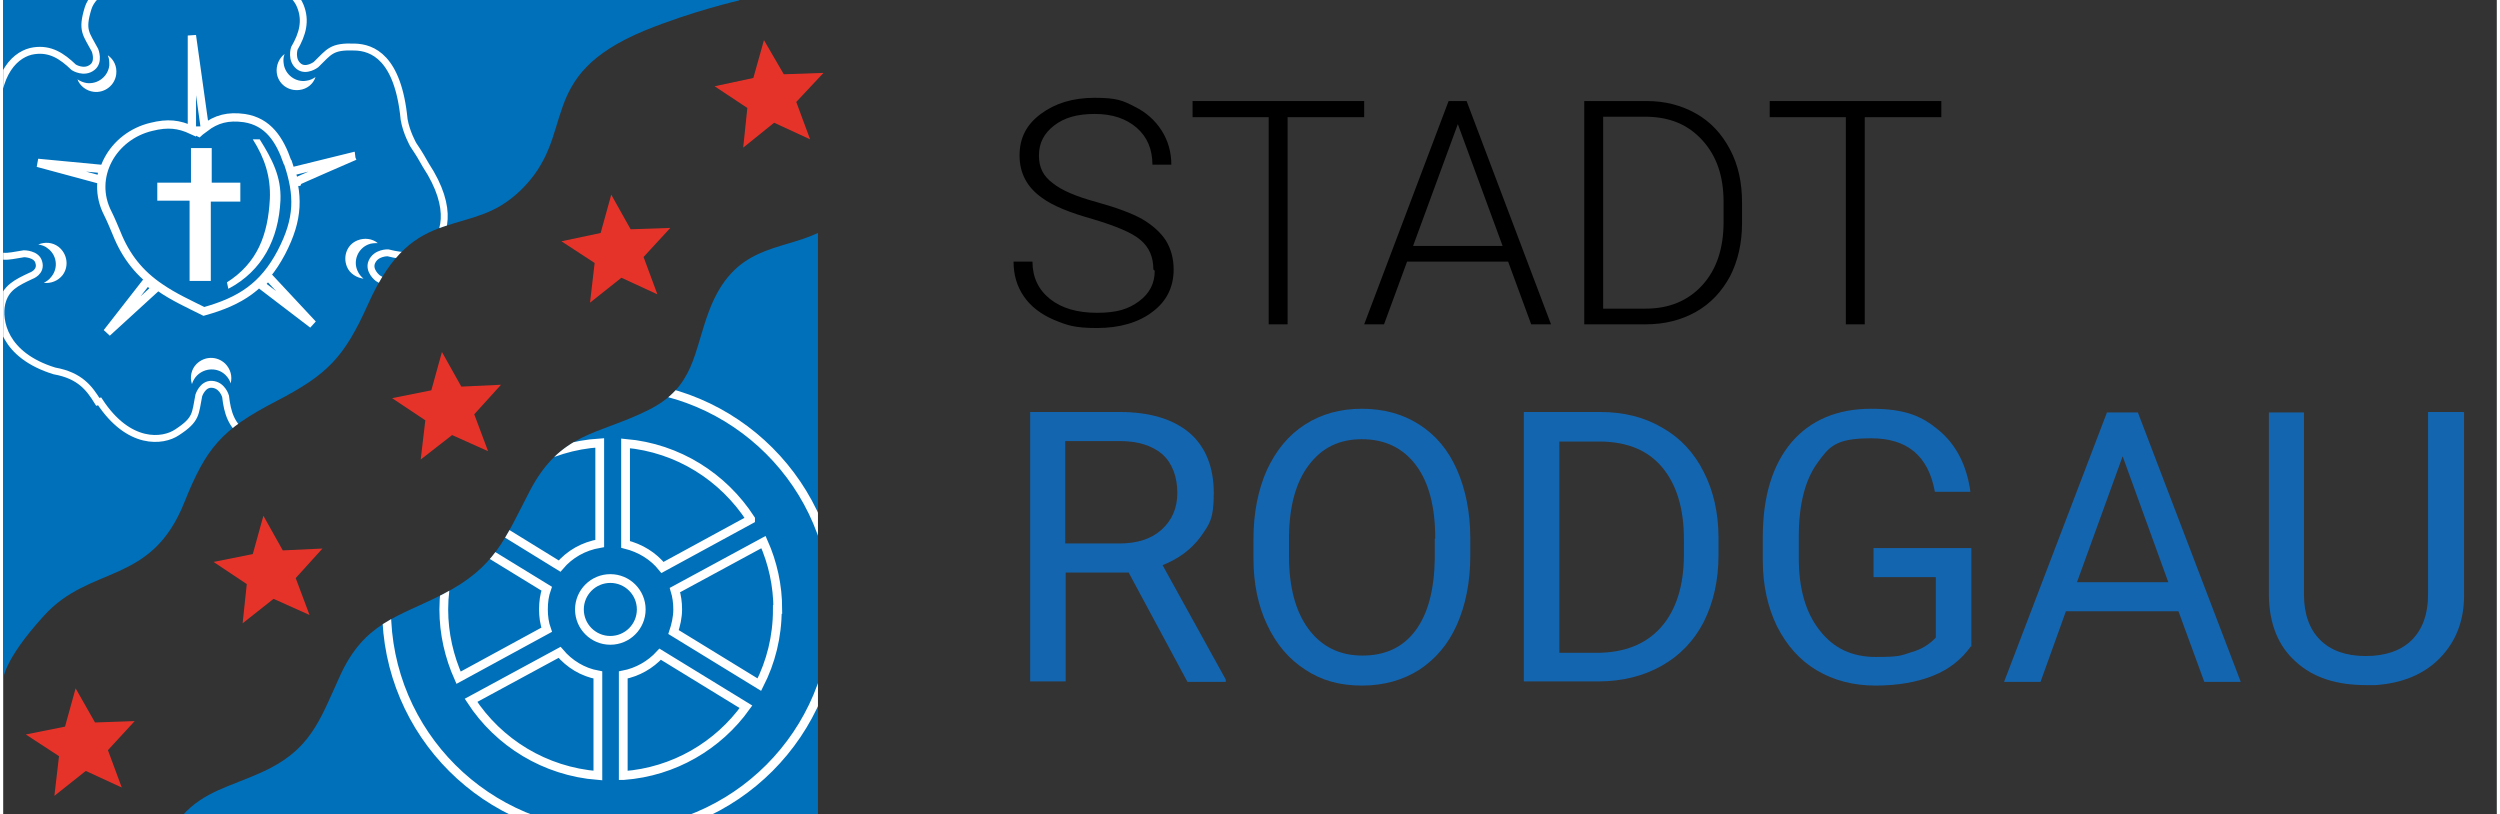 <?xml version="1.0" encoding="UTF-8" standalone="no"?><svg xmlns="http://www.w3.org/2000/svg" xmlns:xlink="http://www.w3.org/1999/xlink" height="57" version="1.1" viewBox="0 0 540.5 176.5" width="175">
  <rect x="0" y="0" width="540.5" height="176.5" fill="#333333" stroke="none"/>
  <defs>
    <style>
      .cls-1, .cls-2, .cls-3, .cls-4 {
        fill: none;
      }

      .cls-5 {
        isolation: isolate;
      }

      .cls-2 {
        stroke-miterlimit: 3.9;
        stroke-width: 1.5px;
      }

      .cls-2, .cls-3, .cls-4 {
        stroke: #fff;
      }

      .cls-6 {
        fill: #fff;
      }

      .cls-3 {
        stroke-width: 1.8px;
      }

      .cls-4 {
        stroke-width: 1.9px;
      }

      .cls-7 {
        fill: #e63329;
      }

      .cls-8 {
        fill: #1465af;
      }

      .cls-9 {
        fill: #0070ba;
      }

      .cls-10 {
        clip-path: url(#clippath);
      }
    </style>
    <clipPath id="clippath">
      <path class="cls-1" d="M159.6,0H0v147.4s-.2-4,8.8-13.9c10.1-11.2,23.3-6.5,30.5-24.7,4.7-11.7,8-15.7,19.8-21.8,11.2-5.8,14.8-9.5,20-21.1,5.1-11.4,10.5-14.8,16.4-16.8,6.6-2.2,11.1-2.6,16.5-7.7,12.9-12.3,2.7-24.7,27.1-34.8,10.3-4.2,20.4-6.5,20.4-6.5h0ZM39,176.6h137.6V50.5c-8.6,4-18.2,2.6-23.6,16.9-3.4,9-3.1,16.5-13.2,21.5-10.8,5.4-19,4.7-25.7,17.6-5.4,10.4-7.5,16.5-18.8,22.3-9.8,5-17,6.1-22.3,17.7-4.5,9.9-6.4,16.2-17.2,21-6.7,3-12.3,4.1-16.9,9.2h0Z"/>
    </clipPath>
  </defs>
  <!-- Generator: Adobe Illustrator 28.6.0, SVG Export Plug-In . SVG Version: 1.2.0 Build 709)  -->
  <g>
    <g id="Ebene_1">
      <g>
        <path class="cls-9" d="M159.6,0H0v147.4s-.2-4,8.8-13.9c10.1-11.2,23.3-6.5,30.5-24.7,4.7-11.7,8-15.7,19.8-21.8,11.2-5.8,14.8-9.5,20-21.1,5.1-11.4,10.5-14.8,16.4-16.8,6.6-2.2,11.1-2.6,16.5-7.7,12.9-12.3,2.7-24.7,27.1-34.8,10.3-4.2,20.4-6.5,20.4-6.5h0ZM39,176.6h137.6V50.5c-8.6,4-18.2,2.6-23.6,16.9-3.4,9-3.1,16.5-13.2,21.5-10.8,5.4-19,4.7-25.7,17.6-5.4,10.4-7.5,16.5-18.8,22.3-9.8,5-17,6.1-22.3,17.7-4.5,9.9-6.4,16.2-17.2,21-6.7,3-12.3,4.1-16.9,9.2h0Z"/>
        <g class="cls-10">
          <path class="cls-3" d="M76.2,33.8l-13.8,3.4.7,2.2h.4c0-.1,12.7-5.6,12.7-5.6h0ZM61.6,35.1c-1.7-4.9-4.2-8.7-9.3-9.5-3.6-.5-6.1.2-8.6,2.1l-2.8-20v20.5c-2.8-1.3-5.2-1.6-8.8-.7-8.4,2-13.5,10.9-9.4,18.8.7,1.4,1.3,2.9,1.9,4.3,2,5,5,8.8,9.5,11.8,2.9,2,6.2,3.5,9.4,5.1,7.9-2.2,12.9-5.4,16.8-12.8,3.8-7.3,3.8-12.4,1.4-19.5h0ZM42.8,28.4c-.1.1-.3.2-.4.3-.2-.1-.5-.2-.7-.4h1.1ZM21.2,38.9l.4-2.3h-.4c0,0-13.7-1.3-13.7-1.3l13.7,3.7h0ZM31,61.2l-8.5,10.9,10.5-9.6-1.7-1.6-.3.3h0ZM57.4,59.9l-1.6,1.7.3.3,11,8.4-9.7-10.4h0Z"/>
          <path class="cls-2" d="M20.9,87c6.3,9.6,13.7,8.8,16.8,6.7,4.3-2.8,3.9-4,4.7-8,0,0,.8-2.5,2.8-2.4,2.3.1,3,2.6,3,2.6.4,3.6,1.3,6.4,4.2,8.3,3.2,2,9.6,2.1,16.5-7.1,1.3-2.1,3-3.8,7.2-4.8,11.2-2.6,11.9-11.2,11-14.9-1.2-5-2.4-5-5.9-7.1,0,0-2.1-1.6-1.3-3.5.9-2.1,3.5-2,3.5-2,3.5.9,6.5,1,9.2-1.1,3-2.3,5.3-8.3-1-17.9-1.1-1.9-1.1-2-2.7-4.4,0,0-1.5-2.6-2-5.5-1.3-13.5-6.9-15.6-10.7-15.7-5.1-.2-5.5,1-8.4,3.8,0,0-2.1,1.6-3.7.4-1.8-1.4-1-3.9-1-3.9,1.8-3.1,2.6-6,1.3-9.2-1.4-3.5-6.6-7.2-17.6-3.7-4.4,2-9,.7-10.9.2-11-3.4-16.4.4-17.5,4-1.5,4.9-.4,5.5,1.5,9.1,0,0,1,2.5-.6,3.7-1.8,1.4-4,0-4,0-2.6-2.5-5.1-4.1-8.6-3.6-3.7.5-8.7,4.5-8.1,16,.6,4.2-.3,5.4-1.1,6.9-6.9,9.2-5.1,17.1-2.1,19.4,4.1,3.1,5.1,2.3,9.1,1.7,0,0,2.7,0,3.2,1.8.7,2.2-1.7,3-1.7,3-3.2,1.5-5.5,2.6-6.3,6-.8,3.7.4,11.2,11.4,14.6,5.6,1,7.6,3.8,9.4,6.7h0Z"/>
          <path class="cls-6" d="M22.7,12c1.3.9,2,2.4,1.8,4.1-.3,2.4-2.5,4.1-4.9,3.8-1.6-.2-3-1.3-3.5-2.7.6.4,1.3.7,2,.8,2.4.3,4.6-1.4,4.9-3.8,0-.8,0-1.5-.3-2.1h0Z"/>
          <path class="cls-6" d="M67.7,16.7c-.5,1.5-1.8,2.6-3.5,2.8-2.4.3-4.6-1.3-4.9-3.7-.2-1.6.5-3.2,1.7-4.1-.3.7-.3,1.4-.2,2.1.3,2.4,2.6,4.1,4.9,3.7.8-.1,1.4-.4,2-.8h0Z"/>
          <path class="cls-6" d="M78.1,60.4c-1.5-.2-3-1.1-3.6-2.6-.9-2.2,0-4.8,2.3-5.7,1.5-.6,3.2-.4,4.4.6-.7,0-1.4,0-2.1.3-2.2.9-3.3,3.5-2.3,5.7.3.7.8,1.3,1.3,1.7h0Z"/>
          <path class="cls-6" d="M40.9,83.2c-.5-1.5-.1-3.2,1-4.3,1.7-1.7,4.4-1.8,6.2-.1,1.2,1.2,1.6,2.8,1.2,4.3-.2-.7-.6-1.3-1.1-1.8-1.7-1.7-4.5-1.6-6.2.1-.5.5-.9,1.2-1.1,1.9h0Z"/>
          <path class="cls-6" d="M7.6,53c1.4-.6,3.1-.5,4.4.5,1.9,1.5,2.3,4.2.9,6.1-1,1.3-2.6,1.9-4.1,1.7.6-.3,1.2-.7,1.7-1.4,1.5-1.9,1.1-4.7-.9-6.1-.6-.5-1.3-.7-2-.8h0Z"/>
          <path class="cls-6" d="M55.6,30.2c2.7,4.3,4.7,8.1,4.5,13.2-.4,8.4-3.9,15.3-11.3,19.2l-.3-1.4c6.6-4.2,8.9-10.3,9.3-18.1.2-4.8-1.1-8.8-3.7-12.9h1.6Z"/>
          <polyline class="cls-6" points="33.5 39.6 40.7 39.6 40.7 32.1 45.2 32.1 45.2 39.6 51.4 39.6 51.4 43.7 45 43.7 45 60.9 40.4 60.9 40.4 43.5 33.4 43.5 33.4 39.6"/>
          <path class="cls-4" d="M180.3,132.1c0-26.9-21.8-48.6-48.6-48.6-26.9,0-48.6,21.8-48.6,48.6,0,26.9,21.8,48.6,48.6,48.6,26.9,0,48.6-21.8,48.6-48.6h0ZM134.4,168.1v-21.8c3.1-.6,5.9-2.2,8-4.5l18.6,11.4c-6,8.4-15.6,14.1-26.5,14.9h0ZM131.6,125.4c3.7,0,6.7,3,6.7,6.7,0,3.7-3,6.7-6.7,6.7-3.7,0-6.7-3-6.7-6.7,0-3.7,3-6.7,6.7-6.7h0ZM101.4,151.8l19.2-10.4c2.1,2.5,5,4.3,8.3,4.9v21.8c-11.5-.9-21.5-7.1-27.5-16.3h0ZM99.2,116.2l18.6,11.4c-.5,1.4-.7,2.9-.7,4.5,0,1.5.2,3,.7,4.4l-19.1,10.4c-2-4.5-3.2-9.5-3.2-14.8,0-5.7,1.4-11.1,3.7-15.9h0ZM129.3,96.1v21.7c-3.5.6-6.5,2.3-8.7,4.9l-18.5-11.4c6.1-8.7,16-14.6,27.2-15.3h0ZM162,112.6l-19.1,10.4c-2-2.5-4.8-4.2-8-5v-21.9c11.4,1,21.2,7.3,27.1,16.4h0ZM167.8,132.1c0,5.9-1.4,11.4-3.9,16.3l-18.6-11.4c.5-1.5.9-3.2.9-4.9,0-1.5-.2-2.9-.6-4.2l19.2-10.4c2,4.5,3.1,9.4,3.1,14.6h0Z"/>
        </g>
        <polygon class="cls-7" points="174.9 30.2 167.1 26.6 160.4 32 161.3 23.4 154.2 18.7 162.6 16.9 164.9 8.7 169.2 16.1 177.8 15.8 171.9 22.1 174.9 30.2 174.9 30.2"/>
        <polygon class="cls-7" points="141.8 63.8 134 60.2 127.2 65.6 128.2 57 121 52.3 129.5 50.5 131.8 42.2 136 49.7 144.6 49.4 138.8 55.7 141.8 63.8 141.8 63.8"/>
        <polygon class="cls-7" points="66.4 133.3 58.6 129.8 51.9 135.1 52.8 126.6 45.6 121.8 54.1 120.1 56.4 111.8 60.6 119.3 69.2 118.9 63.4 125.3 66.4 133.3 66.4 133.3"/>
        <polygon class="cls-7" points="25.7 170.7 17.9 167.1 11.1 172.5 12.1 163.9 4.9 159.2 13.4 157.5 15.7 149.2 19.9 156.6 28.5 156.3 22.7 162.6 25.7 170.7 25.7 170.7"/>
        <polygon class="cls-7" points="105.1 97.8 97.3 94.3 90.5 99.6 91.5 91.1 84.3 86.3 92.8 84.6 95.1 76.3 99.3 83.8 107.9 83.4 102.1 89.8 105.1 97.8 105.1 97.8"/>
      </g>
      <g id="Gruppe_1462">
        <g class="cls-5" id="Stadt_Rodgau">
          <g class="cls-5">
            <path d="M249.3,58.4c0-2.7-.9-4.8-2.8-6.4-1.9-1.6-5.3-3-10.3-4.5-5-1.4-8.7-2.9-11-4.6-3.3-2.3-4.9-5.4-4.9-9.2s1.5-6.7,4.6-9,6.9-3.5,11.7-3.5,6.1.6,8.6,1.9c2.5,1.2,4.5,3,5.9,5.2s2.1,4.7,2.1,7.4h-4.1c0-3.3-1.1-6-3.4-8-2.3-2-5.3-3-9.1-3s-6.6.8-8.8,2.5-3.3,3.8-3.3,6.5,1,4.5,3,6c2,1.6,5.1,2.9,9.5,4.1,4.3,1.2,7.6,2.4,9.9,3.7,2.2,1.3,3.9,2.8,5.1,4.6,1.1,1.8,1.7,3.9,1.7,6.3,0,3.8-1.5,6.9-4.6,9.2-3,2.3-7.1,3.5-12,3.5s-6.5-.6-9.4-1.8c-2.8-1.2-5-2.9-6.5-5.1-1.5-2.2-2.2-4.7-2.2-7.5h4.1c0,3.4,1.3,6.1,3.8,8.1,2.5,2,5.9,3,10.2,3s6.8-.8,9.1-2.5c2.3-1.7,3.4-3.9,3.4-6.6Z"/>
            <path d="M295,25.4h-16.6v44.9h-4.1V25.4h-16.5v-3.5h37.2v3.5Z"/>
            <path d="M326.3,56.7h-22l-5,13.6h-4.3l18.3-48.4h3.9l18.3,48.4h-4.3l-5-13.6ZM305.6,53.3h19.4l-9.7-26.4-9.7,26.4Z"/>
            <path d="M342.7,70.3V21.9h13.5c4,0,7.5.9,10.7,2.7s5.6,4.4,7.4,7.8c1.8,3.4,2.6,7.2,2.6,11.5v4.5c0,4.3-.9,8.2-2.6,11.5-1.8,3.3-4.2,5.9-7.4,7.7s-6.8,2.7-10.9,2.7h-13.2ZM346.8,25.4v41.5h9.2c5.1,0,9.2-1.7,12.3-5.1s4.6-8,4.6-13.7v-4.3c0-5.6-1.5-10-4.6-13.4s-7-5-12-5.1h-9.5Z"/>
            <path d="M420.1,25.4h-16.6v44.9h-4.1V25.4h-16.5v-3.5h37.2v3.5Z"/>
          </g>
          <g class="cls-5">
            <path class="cls-8" d="M244,124.1h-13.7v23.6h-7.7v-58.4h19.3c6.6,0,11.6,1.5,15.2,4.5,3.5,3,5.3,7.4,5.3,13.1s-1,6.8-2.9,9.5c-2,2.7-4.7,4.7-8.2,6.1l13.7,24.8v.5h-8.3l-12.7-23.6ZM230.2,117.8h11.8c3.8,0,6.9-1,9.1-3s3.4-4.6,3.4-8-1.1-6.4-3.2-8.3c-2.2-1.9-5.3-2.9-9.3-2.9h-11.8v22.2Z"/>
            <path class="cls-8" d="M318,120.4c0,5.7-1,10.7-2.9,15s-4.7,7.5-8.2,9.8c-3.5,2.2-7.6,3.4-12.4,3.4s-8.7-1.1-12.2-3.4c-3.6-2.3-6.3-5.5-8.3-9.7-2-4.2-3-9-3-14.5v-4.2c0-5.6,1-10.6,2.9-14.9,2-4.3,4.7-7.6,8.3-9.9,3.6-2.3,7.7-3.4,12.3-3.4s8.8,1.1,12.4,3.4c3.6,2.3,6.3,5.5,8.2,9.8,1.9,4.3,2.9,9.3,2.9,15v3.7ZM310.4,116.7c0-6.9-1.4-12.2-4.2-15.9-2.8-3.7-6.7-5.6-11.7-5.6s-8.7,1.9-11.5,5.6c-2.8,3.7-4.2,8.8-4.3,15.4v4.3c0,6.7,1.4,12,4.2,15.8,2.8,3.8,6.7,5.8,11.7,5.8s8.8-1.8,11.5-5.4c2.7-3.6,4.1-8.8,4.2-15.6v-4.3Z"/>
            <path class="cls-8" d="M329.6,147.7v-58.4h16.5c5.1,0,9.6,1.1,13.5,3.4,3.9,2.2,6.9,5.4,9,9.6,2.1,4.1,3.2,8.9,3.2,14.3v3.7c0,5.5-1.1,10.3-3.2,14.5-2.1,4.1-5.2,7.3-9.1,9.5-3.9,2.2-8.5,3.4-13.8,3.4h-16.2ZM337.3,95.7v45.8h8.1c5.9,0,10.6-1.8,13.9-5.5,3.3-3.7,5-9,5-15.8v-3.4c0-6.6-1.6-11.8-4.7-15.5s-7.5-5.5-13.3-5.6h-9Z"/>
            <path class="cls-8" d="M426.5,140.1c-2,2.8-4.7,5-8.3,6.4-3.5,1.4-7.7,2.1-12.4,2.1s-9-1.1-12.7-3.3-6.5-5.4-8.6-9.5c-2-4.1-3.1-8.9-3.1-14.3v-5.1c0-8.8,2.1-15.6,6.2-20.5,4.1-4.8,9.9-7.3,17.3-7.3s11,1.6,14.7,4.7c3.7,3.1,6,7.5,6.8,13.3h-7.7c-1.4-7.8-6-11.6-13.8-11.6s-9.1,1.8-11.7,5.4-4,8.9-4,15.8v4.8c0,6.6,1.5,11.8,4.5,15.6,3,3.9,7,5.8,12.2,5.8s5.4-.3,7.6-1c2.2-.6,4-1.7,5.4-3.2v-13.1h-13.5v-6.3h21.2v21.4Z"/>
            <path class="cls-8" d="M471.6,132.5h-24.5l-5.5,15.3h-7.9l22.3-58.4h6.7l22.3,58.4h-7.9l-5.6-15.3ZM449.5,126.2h19.8l-9.9-27.3-9.9,27.3Z"/>
            <path class="cls-8" d="M533.4,89.4v39.7c0,5.5-1.8,10-5.2,13.5-3.4,3.5-8.1,5.5-14,5.9h-2c-6.4,0-11.5-1.6-15.3-5.1-3.8-3.4-5.7-8.2-5.8-14.2v-39.8h7.6v39.5c0,4.2,1.2,7.5,3.5,9.8,2.3,2.3,5.6,3.5,9.9,3.5s7.7-1.2,10-3.5c2.3-2.3,3.5-5.6,3.5-9.8v-39.6h7.7Z"/>
          </g>
        </g>
      </g>
    </g>
  </g>
</svg>